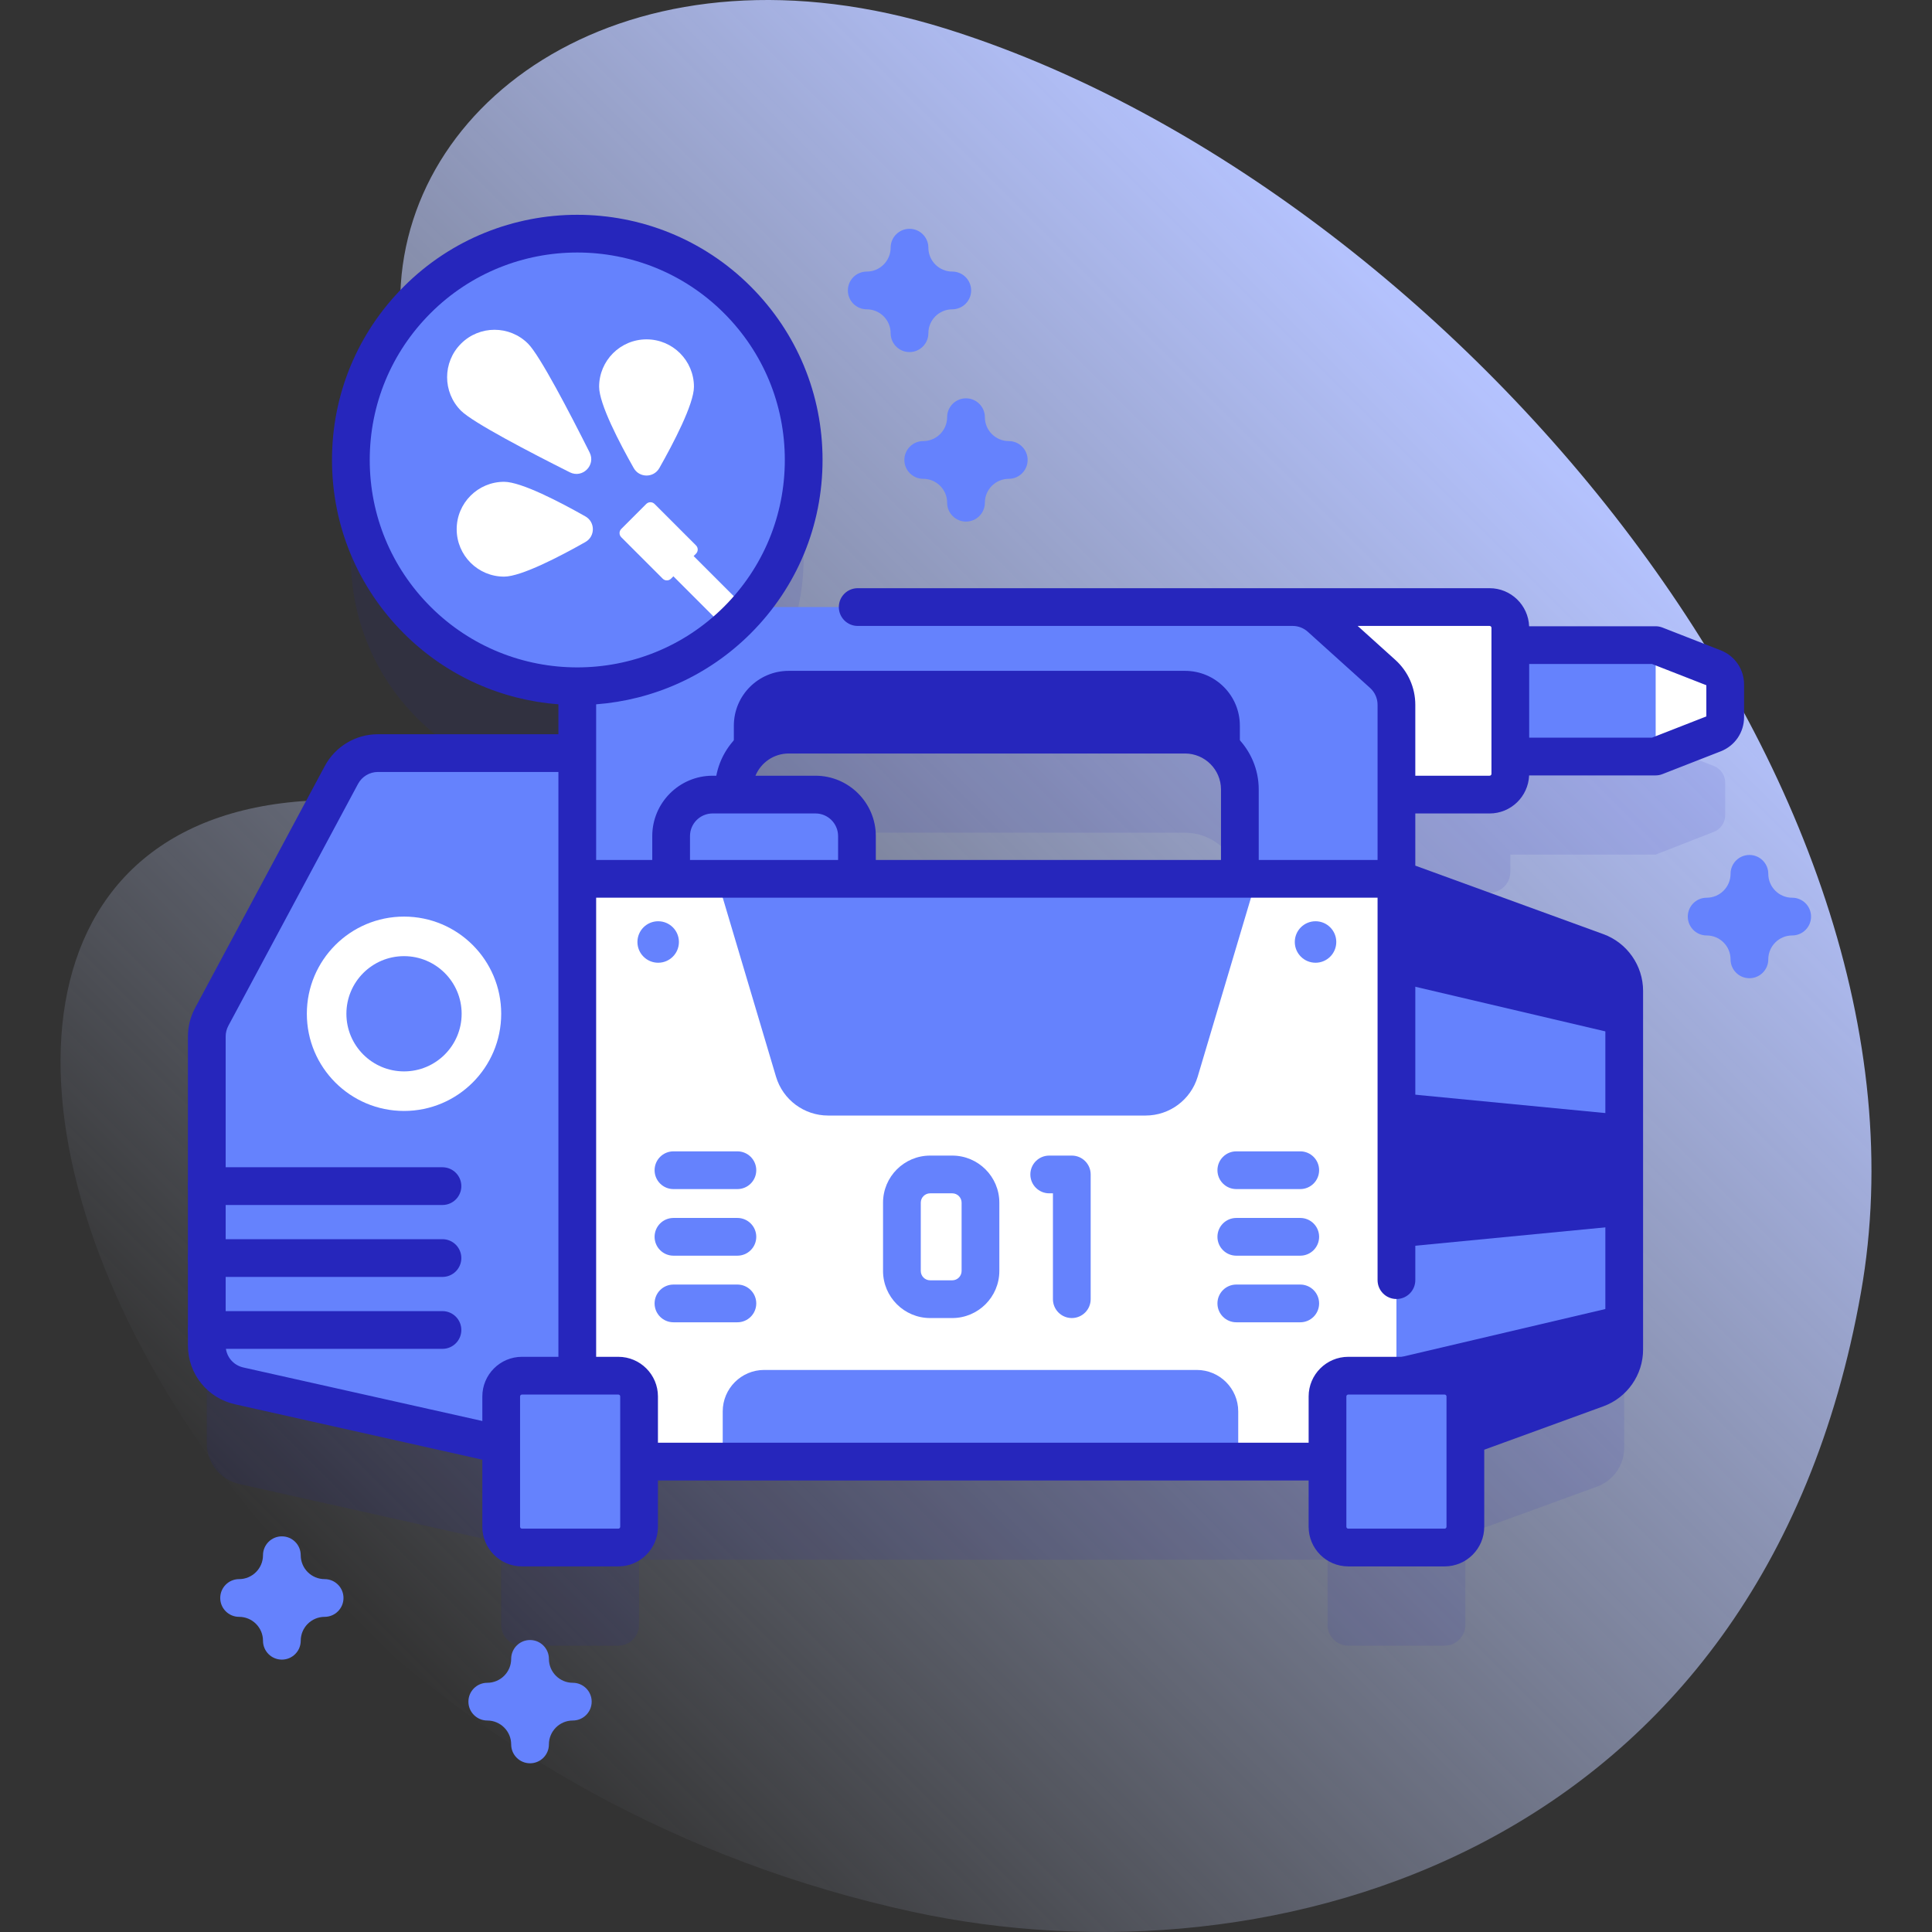 <svg xmlns="http://www.w3.org/2000/svg" xmlns:xlink="http://www.w3.org/1999/xlink" id="Capa_1" viewBox="0 0 512 512"><rect x="0" y="0" width="512" height="512" fill="#333333" stroke="none"/><linearGradient id="SVGID_1_" gradientUnits="userSpaceOnUse" x1="94.362" x2="410.167" y1="430.395" y2="114.59"><stop offset="0" stop-color="#d0dcff" stop-opacity="0"></stop><stop offset="1" stop-color="#b5c3ff"></stop></linearGradient><g><g><path d="m173.003 231.448c158.477 63.489-70.571-39.053-66.904-153.674 1.716-53.64 63.345-95.466 144.36-70.236 131.223 40.866 266.785 199.308 242.701 335.058-26.255 147.98-155.383 184.817-251.198 164.082-248.678-53.818-320.965-376.188-68.959-275.23z" fill="url(#SVGID_1_)"></path></g><g><g><path d="m454.192 203.001-15.446-6.037h-38.493v-4.588c0-3.036-2.461-5.497-5.497-5.497h-196.187c20.202-23.573 19.161-59.094-3.159-81.414-23.431-23.431-61.421-23.431-84.853 0-23.431 23.432-23.431 61.421 0 84.853 12.013 12.013 27.853 17.851 43.596 17.546-.753 1.509-1.17 3.18-1.17 4.903v12.811h-52.82c-4.052 0-7.776 2.229-9.69 5.8l-34.366 64.104c-.857 1.598-1.305 3.382-1.305 5.195v81.868c0 5.146 3.57 9.604 8.592 10.729l69.43 15.55v21.787c0 3.036 2.461 5.497 5.497 5.497h25.542c3.036 0 5.497-2.461 5.497-5.497v-17.272h182.441v17.272c0 3.036 2.461 5.497 5.497 5.497h25.542c3.036 0 5.497-2.461 5.497-5.497v-23.927l34.865-12.7c4.342-1.582 7.232-5.71 7.232-10.331v-95.067c0-4.621-2.89-8.749-7.232-10.331l-53.132-19.355v-22.327h24.685c3.036 0 5.497-2.461 5.497-5.497v-4.588h38.493l15.446-6.037c1.812-.708 3.005-2.456 3.005-4.402v-8.645c.001-1.947-1.192-3.694-3.004-4.403zm-125.615 55.898h-134.1v-23.68c0-8.026 6.507-14.533 14.533-14.533h105.034c8.026 0 14.533 6.507 14.533 14.533z" fill="#2626bc" opacity=".1"></path><g><g><g><g><path d="m457.197 181.403v8.645c0 1.946-1.193 3.693-3.005 4.401l-15.446 6.037v-29.522l15.446 6.037c1.812.709 3.005 2.456 3.005 4.402z" fill="#fff"></path><path d="m385.213 170.964h53.533v29.522h-53.533z" fill="#6582fd"></path></g><path d="m342.561 160.879h52.194c3.036 0 5.497 2.461 5.497 5.497v38.699c0 3.036-2.461 5.497-5.497 5.497h-52.194z" fill="#fff"></path><g><path d="m342.561 160.879h-162.068c-2.72 0-5.344 1.008-7.363 2.83l-16.515 14.893c-2.312 2.085-3.631 5.052-3.631 8.165v56.436h41.493v-33.984c0-8.026 6.507-14.533 14.533-14.533h105.034c8.026 0 14.533 6.507 14.533 14.533v33.984h41.493v-56.436c0-3.113-1.32-6.08-3.631-8.165l-16.515-14.893c-2.02-1.822-4.643-2.83-7.363-2.83z" fill="#6582fd"></path><path d="m209.01 194.687h105.034c8.026 0 14.533 6.506 14.533 14.533v-16.904c0-8.026-6.506-14.533-14.533-14.533h-105.034c-8.026 0-14.533 6.506-14.533 14.533v16.904c0-8.027 6.506-14.533 14.533-14.533z" fill="#2626bc"></path></g><path d="m227.101 239.497h-49.245v-17.93c0-6.072 4.923-10.995 10.995-10.995h27.255c6.072 0 10.995 4.923 10.995 10.995z" fill="#6582fd"></path><g><path d="m90.474 205.377-34.366 64.104c-.856 1.598-1.305 3.382-1.305 5.195v81.868c0 5.146 3.57 9.604 8.592 10.729l89.589 20.065v-187.76h-52.82c-4.052 0-7.776 2.228-9.69 5.799z" fill="#6582fd"></path><g fill="#2626bc"><path d="m117.258 319.335h-62.455c-2.761 0-5-2.238-5-5s2.239-5 5-5h62.455c2.761 0 5 2.238 5 5s-2.239 5-5 5z"></path><path d="m117.258 338.397h-62.455c-2.761 0-5-2.238-5-5s2.239-5 5-5h62.455c2.761 0 5 2.238 5 5s-2.239 5-5 5z"></path><path d="m117.258 357.46h-62.455c-2.761 0-5-2.238-5-5s2.239-5 5-5h62.455c2.761 0 5 2.238 5 5s-2.239 5-5 5z"></path></g><path d="m430.43 262.59v95.06c0 4.62-2.89 8.75-7.23 10.33l-53.13 19.36v-27.43s16.66-12.42 0-29.3v-97.71l53.13 19.35c4.34 1.59 7.23 5.71 7.23 10.34z" fill="#2626bc"></path><path d="m430.435 274.504-60.365-14.179v99.589l60.365-14.18z" fill="#6582fd"></path><path d="m430.435 295.461-60.365-5.837v40.99l60.365-5.836z" fill="#2626bc"></path></g><g><path d="m152.984 232.9h217.086v154.439h-217.086z" fill="#fff"></path><g fill="#6582fd"><path d="m328.143 387.339h-136.615v-13.294c0-6.072 4.923-10.995 10.995-10.995h114.625c6.072 0 10.995 4.923 10.995 10.995z"></path><path d="m333.011 232.9h-142.969l15.608 52.43c1.82 6.11 7.44 10.3 13.81 10.3h84.13c6.37 0 11.99-4.19 13.81-10.3z"></path></g></g><g><circle cx="107.07" cy="268.66" fill="#fff" r="25.754"></circle><circle cx="107.07" cy="268.66" fill="#6582fd" r="15.271"></circle></g><g fill="#6582fd"><path d="m163.864 410.108h-25.542c-3.036 0-5.497-2.461-5.497-5.497v-34.543c0-3.036 2.461-5.497 5.497-5.497h25.542c3.036 0 5.497 2.461 5.497 5.497v34.543c0 3.036-2.461 5.497-5.497 5.497z"></path><path d="m382.841 410.108h-25.542c-3.036 0-5.497-2.461-5.497-5.497v-34.543c0-3.036 2.461-5.497 5.497-5.497h25.542c3.036 0 5.497 2.461 5.497 5.497v34.543c0 3.036-2.461 5.497-5.497 5.497z"></path></g></g><g fill="#6582fd"><g><g><path d="m252.356 349.296h-5.862c-6.881 0-12.479-5.599-12.479-12.479v-18.094c0-6.881 5.598-12.479 12.479-12.479h5.862c6.881 0 12.479 5.599 12.479 12.479v18.094c0 6.88-5.598 12.479-12.479 12.479zm-5.862-33.053c-1.367 0-2.479 1.112-2.479 2.479v18.094c0 1.367 1.112 2.479 2.479 2.479h5.862c1.367 0 2.479-1.112 2.479-2.479v-18.094c0-1.367-1.112-2.479-2.479-2.479z"></path><path d="m284.039 349.296c-2.762 0-5-2.238-5-5v-28.053h-.986c-2.762 0-5-2.238-5-5s2.238-5 5-5h5.986c2.762 0 5 2.238 5 5v33.053c0 2.762-2.238 5-5 5z"></path></g><g><g><path d="m195.418 315.119h-16.944c-2.761 0-5-2.238-5-5s2.239-5 5-5h16.944c2.761 0 5 2.238 5 5s-2.238 5-5 5z"></path><path d="m195.418 332.77h-16.944c-2.761 0-5-2.238-5-5s2.239-5 5-5h16.944c2.761 0 5 2.238 5 5s-2.238 5-5 5z"></path><path d="m195.418 350.42h-16.944c-2.761 0-5-2.238-5-5s2.239-5 5-5h16.944c2.761 0 5 2.238 5 5s-2.238 5-5 5z"></path></g><g><path d="m344.58 315.119h-16.945c-2.762 0-5-2.238-5-5s2.238-5 5-5h16.945c2.762 0 5 2.238 5 5s-2.238 5-5 5z"></path><path d="m344.58 332.77h-16.945c-2.762 0-5-2.238-5-5s2.238-5 5-5h16.945c2.762 0 5 2.238 5 5s-2.238 5-5 5z"></path><path d="m344.58 350.42h-16.945c-2.762 0-5-2.238-5-5s2.238-5 5-5h16.945c2.762 0 5 2.238 5 5s-2.238 5-5 5z"></path></g></g></g><g><circle cx="348.631" cy="249.638" r="5.497"></circle><circle cx="174.423" cy="249.638" r="5.497"></circle></g></g></g><g><g><g><g><circle cx="152.984" cy="121.892" fill="#6582fd" r="60"></circle><path d="m195.414 164.316c-.905.905-1.824 1.768-2.772 2.602l-17.091-17.091 5.367-5.367 17.091 17.091c-.827.941-1.697 1.867-2.595 2.765z" fill="#fff"></path><path d="m456.012 172.345-15.445-6.037c-.58-.227-1.197-.343-1.82-.343h-33.515c-.219-5.597-4.827-10.086-10.476-10.086h-167.455c-2.761 0-5 2.238-5 5s2.239 5 5 5h115.259c1.486 0 2.911.548 4.015 1.543l16.514 14.892c1.259 1.137 1.981 2.76 1.981 4.454v41.132h-31.494v-18.68c0-10.771-8.762-19.533-19.532-19.533h-105.034c-9.523 0-17.464 6.854-19.179 15.886h-.98c-8.82 0-15.995 7.176-15.995 15.995v6.332h-14.872v-41.132c0-.039.006-.077.006-.115 14.939-1.144 29.556-7.398 40.956-18.799 12.277-12.276 19.038-28.6 19.038-45.962s-6.761-33.685-19.038-45.961c-25.343-25.345-66.58-25.345-91.924 0-12.276 12.276-19.038 28.599-19.038 45.961s6.761 33.686 19.038 45.962c11.403 11.403 26.026 17.658 40.969 18.8 0 .038-.006.076-.006.115v7.81h-47.82c-5.905 0-11.306 3.233-14.097 8.438l-34.366 64.104c-1.242 2.316-1.898 4.93-1.898 7.558v81.868c0 7.542 5.14 13.961 12.499 15.607l65.522 14.675v17.783c0 5.789 4.709 10.498 10.498 10.498h25.542c5.788 0 10.497-4.709 10.497-10.498v-12.271h172.441v12.271c0 5.789 4.709 10.498 10.497 10.498h25.542c5.788 0 10.497-4.709 10.497-10.498v-20.426l31.576-11.503c6.293-2.292 10.521-8.331 10.521-15.028v-95.067c0-6.696-4.228-12.736-10.521-15.029l-49.844-18.157v-13.827h19.685c5.649 0 10.258-4.489 10.476-10.086h33.515c.623 0 1.24-.116 1.82-.343l15.444-6.037c3.758-1.468 6.187-5.023 6.187-9.059v-8.645c-.001-4.037-2.429-7.593-6.186-9.06zm-247.002 27.342h105.034c5.256 0 9.532 4.276 9.532 9.533v18.68h-91.475v-6.332c0-8.819-7.175-15.995-15.995-15.995h-15.901c1.436-3.452 4.84-5.886 8.805-5.886zm-26.154 21.88c0-3.306 2.689-5.995 5.995-5.995h27.255c3.306 0 5.995 2.689 5.995 5.995v6.332h-39.245zm-84.872-99.675c0-14.691 5.721-28.503 16.109-38.891 10.722-10.722 24.807-16.083 38.891-16.083s28.169 5.361 38.891 16.083c10.388 10.389 16.109 24.199 16.109 38.891s-5.721 28.503-16.109 38.892c-21.444 21.443-56.338 21.444-77.782 0-10.388-10.389-16.109-24.201-16.109-38.892zm50 237.678h-9.662c-5.789 0-10.498 4.709-10.498 10.497v6.512l-63.337-14.185c-2.758-.617-4.684-3.022-4.684-5.85v-81.868c0-.985.246-1.965.711-2.833l34.366-64.103c1.046-1.951 3.07-3.163 5.283-3.163h47.82v154.993zm16.377 45.04c0 .274-.223.498-.497.498h-25.542c-.274 0-.498-.224-.498-.498v-34.543c0-.274.223-.497.498-.497h25.542c.274 0 .497.223.497.497zm218.977 0c0 .274-.223.498-.497.498h-25.542c-.274 0-.497-.224-.497-.498v-34.543c0-.274.223-.497.497-.497h25.542c.274 0 .497.223.497.497zm42.097-142.024v95.067c0 2.51-1.584 4.773-3.942 5.632l-28.154 10.256v-3.474c0-5.788-4.709-10.497-10.497-10.497h-25.542c-5.788 0-10.497 4.709-10.497 10.497v12.271h-172.442v-12.271c0-5.788-4.709-10.497-10.497-10.497h-5.88v-121.671h207.086v101.351c0 2.762 2.238 5 5 5s5-2.238 5-5v-99.208l46.421 16.911c2.359.859 3.944 3.123 3.944 5.633zm-30.183-57.511c0 .274-.223.497-.497.497h-19.685v-18.805c0-4.52-1.925-8.849-5.283-11.879l-9.991-9.01h34.959c.274 0 .497.223.497.497zm56.945-15.215-14.394 5.626h-32.552v-19.521h32.552l14.394 5.626z" fill="#2626bc"></path></g><g fill="#fff"><g><path d="m183.903 102.499c0 4.569-5.447 14.969-9.168 21.541-1.497 2.643-5.298 2.643-6.794 0-3.721-6.572-9.168-16.972-9.168-21.541 0-6.94 5.626-12.565 12.565-12.565s12.565 5.625 12.565 12.565z"></path><path d="m133.591 152.812c4.569 0 14.969-5.447 21.541-9.168 2.643-1.497 2.643-5.298 0-6.794-6.572-3.721-16.972-9.168-21.541-9.168-6.94 0-12.565 5.626-12.565 12.565s5.625 12.565 12.565 12.565z"></path></g><path d="m139.94 91.077c3.14 3.14 11.038 18.317 16.318 28.837 1.688 3.364-1.888 6.94-5.251 5.251-10.52-5.28-25.696-13.178-28.837-16.318-4.907-4.907-4.907-12.863 0-17.77 4.906-4.907 12.862-4.907 17.77 0z"></path></g><g><path d="m175.629 153.358-10.989-10.989c-.605-.605-.605-1.587 0-2.192l6.628-6.628c.605-.605 1.587-.605 2.192 0l10.989 10.989c.605.605.605 1.587 0 2.192l-6.628 6.628c-.605.605-1.587.605-2.192 0z" fill="#fff"></path></g></g></g></g></g></g><g fill="#6582fd"><path d="m241.028 93.303c-2.761 0-5-2.238-5-5 0-3.492-2.841-6.333-6.333-6.333-2.761 0-5-2.238-5-5s2.239-5 5-5c3.492 0 6.333-2.842 6.333-6.334 0-2.762 2.239-5 5-5s5 2.238 5 5c0 3.492 2.841 6.334 6.333 6.334 2.761 0 5 2.238 5 5s-2.238 5-5 5c-3.492 0-6.333 2.841-6.333 6.333 0 2.761-2.238 5-5 5z"></path><path d="m74.697 439.815c-2.761 0-5-2.238-5-5 0-3.492-2.841-6.333-6.333-6.333-2.761 0-5-2.238-5-5s2.239-5 5-5c3.492 0 6.333-2.842 6.333-6.334 0-2.762 2.239-5 5-5s5 2.238 5 5c0 3.492 2.841 6.334 6.333 6.334 2.761 0 5 2.238 5 5s-2.239 5-5 5c-3.492 0-6.333 2.841-6.333 6.333 0 2.762-2.239 5-5 5z"></path><path d="m256 138.226c-2.761 0-5-2.238-5-5 0-3.492-2.841-6.334-6.333-6.334-2.761 0-5-2.238-5-5s2.239-5 5-5c3.492 0 6.333-2.841 6.333-6.333 0-2.762 2.239-5 5-5 2.762 0 5 2.238 5 5 0 3.492 2.841 6.333 6.333 6.333 2.762 0 5 2.238 5 5s-2.238 5-5 5c-3.492 0-6.333 2.842-6.333 6.334 0 2.761-2.238 5-5 5z"></path><path d="m140.467 467.289c-2.761 0-5-2.238-5-5 0-3.492-2.841-6.333-6.333-6.333-2.761 0-5-2.238-5-5s2.239-5 5-5c3.492 0 6.333-2.841 6.333-6.333 0-2.762 2.239-5 5-5s5 2.238 5 5c0 3.492 2.841 6.333 6.333 6.333 2.761 0 5 2.238 5 5s-2.239 5-5 5c-3.492 0-6.333 2.841-6.333 6.333 0 2.762-2.239 5-5 5z"></path><path d="m463.615 259.239c-2.762 0-5-2.238-5-5 0-3.492-2.842-6.333-6.334-6.333-2.762 0-5-2.238-5-5s2.238-5 5-5c3.492 0 6.334-2.841 6.334-6.333 0-2.762 2.238-5 5-5s5 2.238 5 5c0 3.492 2.841 6.333 6.333 6.333 2.762 0 5 2.238 5 5s-2.238 5-5 5c-3.492 0-6.333 2.841-6.333 6.333 0 2.762-2.238 5-5 5z"></path></g></g></g><g></g><g></g><g></g><g></g><g></g><g></g><g></g><g></g><g></g><g></g><g></g><g></g><g></g><g></g><g></g></svg>